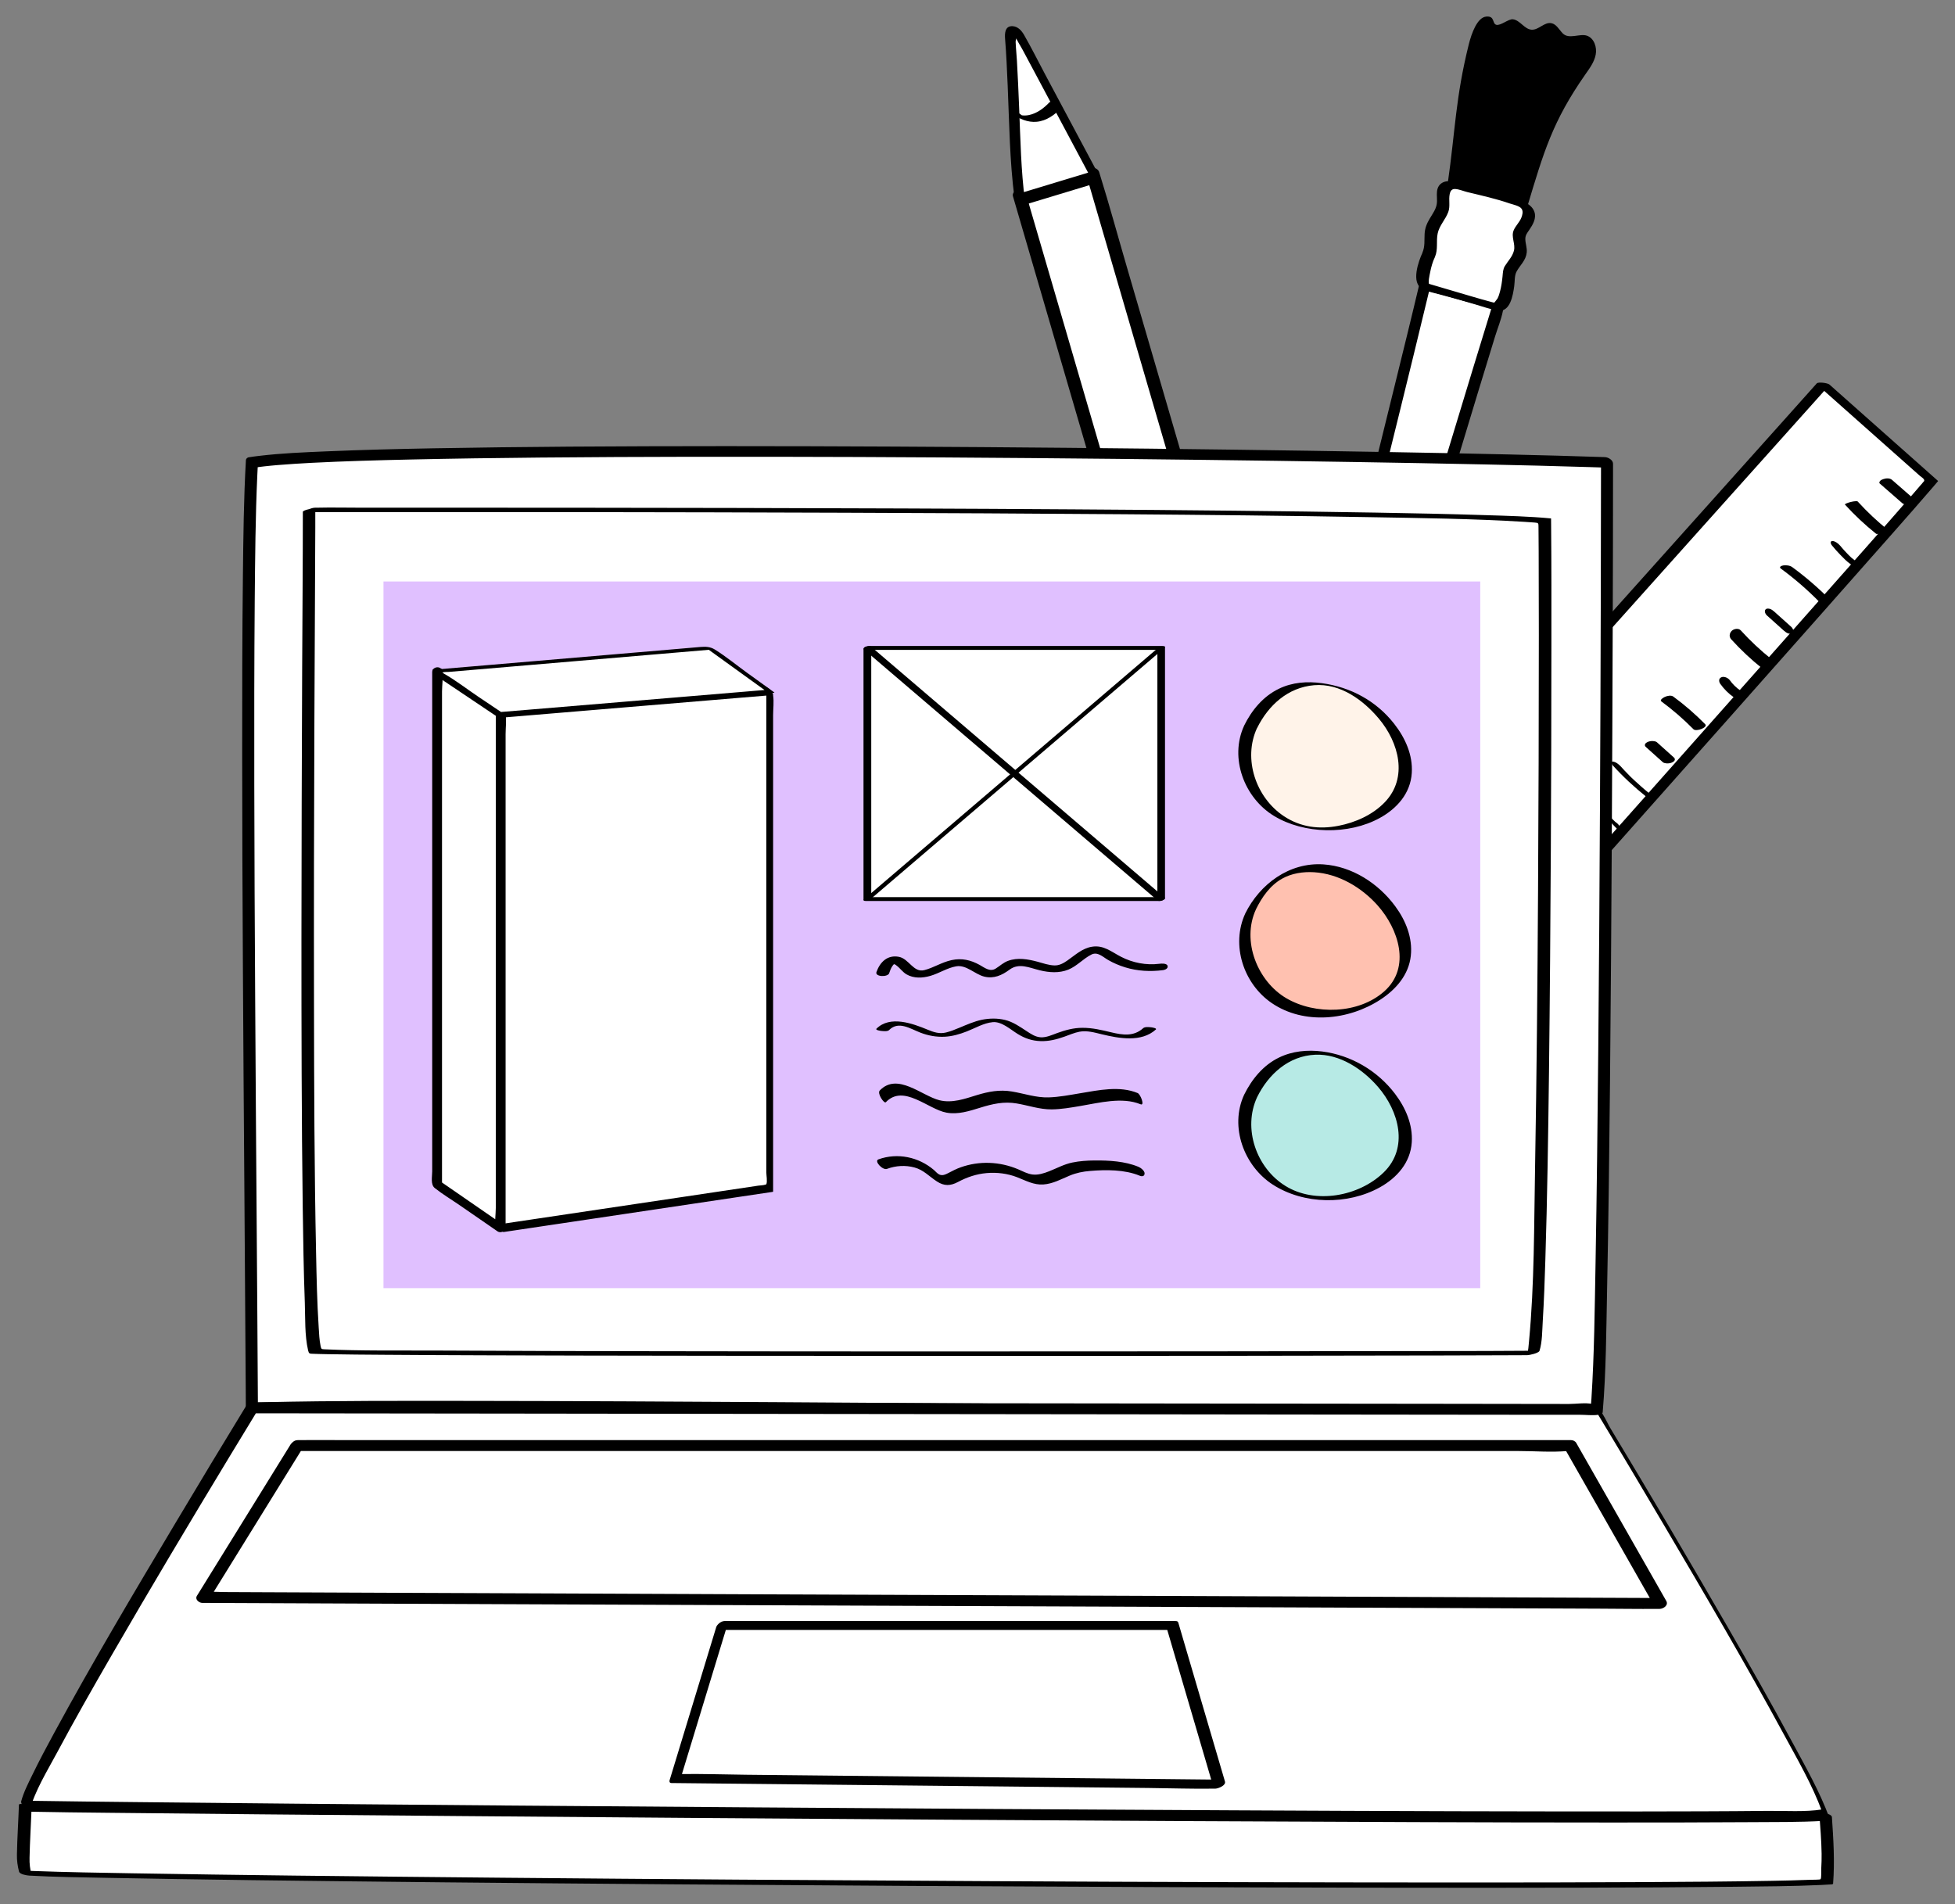 <?xml version="1.0" encoding="UTF-8"?>
<svg id="Layer_1" data-name="Layer 1" xmlns="http://www.w3.org/2000/svg" viewBox="0 0 348.66 339.61">
  <rect x="0" y="0" width="348.66" height="339.61" fill="#808080" stroke="none"/>
  <defs>
    <style>
      .cls-1 {
        fill: #ffc1b0;
      }

      .cls-2 {
        fill: #fff;
      }

      .cls-3 {
        fill: #e0c0ff;
      }

      .cls-4 {
        fill: #b7eae5;
      }

      .cls-5 {
        fill: #fff3e9;
      }
    </style>
  </defs>
  <g>
    <g>
      <g>
        <rect class="cls-2" x="201.91" y="29.96" width="13.62" height="145.5" transform="translate(-20.41 62.55) rotate(-16.26)"/>
        <path d="M223.71,174.22c-1.36-4.65-2.71-9.3-4.07-13.95-3.23-11.08-6.46-22.17-9.7-33.25-3.93-13.48-7.86-26.96-11.8-40.45-3.39-11.62-6.78-23.24-10.17-34.86l-3.36-11.51-1.03-3.53c-.18-.6-.28-1.33-.55-1.9-.03-.07-.05-.16-.07-.24l-.96,1.2c4.36-1.27,8.72-2.54,13.08-3.8l-1.35-.73c1.36,4.65,2.71,9.3,4.07,13.95,3.23,11.08,6.46,22.17,9.7,33.25,3.93,13.48,7.86,26.96,11.8,40.45l10.17,34.86,3.36,11.51,1.03,3.53c.18.6.28,1.33.55,1.9.03.07.05.16.07.24l.96-1.2c-4.36,1.27-8.72,2.54-13.08,3.8-1.41.41-1.04,2.35.39,1.93,4.36-1.27,8.72-2.54,13.08-3.8.49-.14,1.14-.58.96-1.2-1.36-4.65-2.71-9.3-4.07-13.95-3.23-11.08-6.46-22.17-9.7-33.25-3.93-13.48-7.86-26.96-11.8-40.45l-10.17-34.86c-1.65-5.64-3.19-11.33-4.94-16.94-.02-.08-.05-.16-.07-.24-.16-.55-.78-.9-1.35-.73-4.36,1.27-8.72,2.54-13.08,3.8-.49.14-1.14.58-.96,1.2,1.36,4.65,2.71,9.3,4.07,13.95,3.23,11.08,6.46,22.17,9.7,33.25,3.93,13.48,7.86,26.96,11.8,40.45l10.17,34.86c1.65,5.64,3.19,11.33,4.94,16.94.02.08.05.16.07.24.36,1.24,2.67.77,2.31-.47Z"/>
      </g>
      <g>
        <path class="cls-2" d="M181.87,35.61c-.9-6.71-1.1-22.27-1.72-28.98-.09-1.02,1.12-1.39,1.61-.49l13.55,25.41-13.44,4.07Z"/>
        <path d="M182.8,35.88c-.72-5.48-.81-11.05-1.04-16.56-.12-2.84-.23-5.68-.4-8.51-.06-1.11-.19-2.23-.23-3.34,0-.24.13-.6.13-.74l.12-.09-.46-.5s0,.01,0,.01c0,.05.09.16.11.21.32.88.92,1.73,1.36,2.55.83,1.56,1.66,3.12,2.5,4.68,1.97,3.7,3.95,7.4,5.92,11.11,1.22,2.28,2.44,4.57,3.65,6.85l.21-.94c-4.48,1.36-8.96,2.71-13.44,4.07-.98.3.4,2.18,1.28,1.91,4.48-1.36,8.96-2.71,13.44-4.07.38-.12.36-.65.21-.94-3.25-6.09-6.49-12.17-9.74-18.26-1.26-2.36-2.45-4.77-3.79-7.1-.43-.75-1.08-1.48-2.01-1.55-1.39-.09-1.45,1.24-1.37,2.26.22,2.75.34,5.52.46,8.28.29,6.7.35,13.49,1.22,20.15.12.89,2.04,1.92,1.86.53Z"/>
      </g>
      <path d="M187.18,18.23c-1,1.06-2.22,1.99-3.67,2.29-.47.1-.99.1-1.31.04-.04,0-.27-.07-.03,0-.04-.01-.09-.02-.13-.04.31.11.08.03.02,0,.07.03.26.12.09.03-.13-.06.28.16.09.04.07.04.2.14.06.04-.09-.07.15.14.03.02-.04-.04-.09-.07-.13-.11-.4-.35-.98-.62-1.5-.71-.1-.02-.34-.08-.4.04s.16.29.22.34c1.14,1,2.84,1.66,4.36,1.51,1.76-.16,3.24-1.24,4.43-2.49.19-.2-.83-.73-.93-.77-.24-.11-.95-.49-1.19-.23h0Z"/>
      <g>
        <path class="cls-2" d="M222.55,174.45c.28,1.36,1.26,4.31,1.68,5.76.99-.02,12.38-3.46,13.12-3.68-.46-1.57-1.24-4.26-1.72-5.88-2.83.82-13.08,3.8-13.08,3.8Z"/>
        <path d="M221.58,174.32c.42,1.95,1.12,3.84,1.68,5.76.18.61.88,1.1,1.51,1.07.81-.04,1.68-.37,2.46-.58,1.45-.39,2.89-.81,4.33-1.22,2.18-.63,4.36-1.3,6.54-1.93.31-.09.3-.51.23-.75-.57-1.96-1.14-3.92-1.72-5.88-.2-.69-1.02-1.22-1.72-1.02-4.36,1.27-8.72,2.54-13.08,3.8-.54.16-.17.97.04,1.23.35.43.9.69,1.44.54,4.36-1.27,8.72-2.54,13.08-3.8l-1.72-1.02c.57,1.96,1.14,3.92,1.72,5.88l.23-.75c-2.13.62-4.25,1.27-6.39,1.89-1.39.41-2.79.81-4.19,1.18-.74.2-1.56.51-2.33.54l1.51,1.07c-.56-1.91-1.26-3.8-1.68-5.76-.2-.93-2.24-1.66-1.95-.27Z"/>
      </g>
      <g>
        <path class="cls-2" d="M224.27,180.33c.88,3.42,2.53,9.79,3.37,11.54,1.1.37,11.99-3.33,12.72-3.54-.9-3.99-1.79-7.64-3.01-11.81-2.83.82-13.08,3.8-13.08,3.8Z"/>
        <path d="M223.14,180.53c.62,2.39,1.23,4.77,1.91,7.14.3,1.05.61,2.11.97,3.15.31.9.58,2,1.69,2.12,1.2.12,2.57-.39,3.7-.7,1.86-.51,3.7-1.09,5.54-1.67.85-.27,1.7-.55,2.55-.82.3-.1.61-.2.91-.3.16-.05.69-.21.24-.08.58-.17.97-.59.82-1.23-.9-3.96-1.88-7.91-3.01-11.81-.16-.55-.86-.99-1.43-.83-4.36,1.27-8.72,2.54-13.08,3.8-1.46.42-.73,2.45.61,2.06,4.36-1.27,8.72-2.54,13.08-3.8l-1.43-.83c1.13,3.9,2.11,7.84,3.01,11.81l.82-1.23c-2.03.6-4.03,1.31-6.06,1.94-1.34.41-2.69.82-4.04,1.17-.51.13-1.03.26-1.55.36-.2.04-.4.07-.6.09s.2.05.05,0c-.26-.1.24.07.1.03l.71.53c.09.19-.09-.22-.1-.26-.07-.17-.13-.35-.19-.52-.13-.37-.25-.74-.37-1.12-.33-1.03-.62-2.07-.91-3.11-.58-2.09-1.13-4.19-1.67-6.29-.33-1.28-2.61-1.01-2.25.4Z"/>
      </g>
    </g>
    <g>
      <g>
        <path class="cls-2" d="M201.17,247.13s135.36-151.86,143.3-161.42c-7.09-6.3-15.2-13.5-19.34-17.17-9.28,10.45-136.91,152.56-143.3,161.42,7.53,6.68,19.34,17.17,19.34,17.17Z"/>
        <path d="M202.3,247.28c1.21-1.36,2.43-2.73,3.64-4.09,3.3-3.7,6.59-7.4,9.89-11.1,4.92-5.52,9.83-11.04,14.75-16.56,6.01-6.75,12.01-13.49,18.02-20.24,6.66-7.48,13.31-14.96,19.97-22.44,6.79-7.64,13.58-15.27,20.37-22.91,6.41-7.21,12.82-14.42,19.22-21.64,5.59-6.3,11.17-12.6,16.75-18.9,4.23-4.78,8.47-9.57,12.69-14.36,2.43-2.76,4.87-5.52,7.26-8.31.26-.3.52-.61.78-.92l-.04-.06c-6.45-5.72-12.9-11.45-19.34-17.17-.3-.26-1.98-.51-2.26-.19-1.95,2.2-3.92,4.39-5.88,6.58-3.77,4.21-7.54,8.42-11.31,12.63-5.14,5.73-10.27,11.47-15.41,17.21-6.06,6.76-12.11,13.53-18.16,20.3-6.56,7.33-13.12,14.67-19.67,22.01-6.56,7.34-13.11,14.69-19.66,22.04-6.14,6.89-12.27,13.78-18.39,20.69-5.27,5.94-10.54,11.89-15.79,17.85-3.95,4.49-7.89,8.98-11.81,13.5-2.23,2.58-4.49,5.14-6.62,7.81-.23.28-.45.57-.67.86l.04.06c6.45,5.72,12.9,11.45,19.34,17.17.31.28,1.04.26,1.43.27.1,0,1.02-.03.84-.19-3.41-3.02-6.81-6.05-10.22-9.07l-8.15-7.24c-.25-.22-.9-.62-.86-.9,0-.07.14-.16.17-.22.09-.18.28-.36.41-.52,2.36-2.96,4.88-5.81,7.36-8.67,4.47-5.15,8.97-10.27,13.48-15.38,5.91-6.7,11.84-13.39,17.77-20.07,6.8-7.65,13.6-15.3,20.41-22.94,7.15-8.02,14.3-16.03,21.45-24.04s13.75-15.38,20.63-23.06c6.06-6.78,12.13-13.55,18.2-20.33,4.69-5.24,9.39-10.48,14.08-15.72,2.76-3.08,5.52-6.16,8.28-9.25.32-.35.63-.71.95-1.06l-2.26-.19c6.12,5.44,12.25,10.87,18.37,16.31.32.28.9.58.82.94-.02.08-.15.16-.19.23-.13.2-.32.37-.47.55-.43.51-.87,1.01-1.31,1.52-3.16,3.64-6.35,7.25-9.54,10.86-5.01,5.68-10.04,11.35-15.06,17.02-6.29,7.09-12.58,14.18-18.87,21.27-6.96,7.84-13.92,15.67-20.89,23.51-7.15,8.04-14.3,16.08-21.45,24.11-6.65,7.48-13.31,14.96-19.97,22.43-5.67,6.37-11.35,12.74-17.02,19.12-4.09,4.6-8.19,9.19-12.28,13.79-1.93,2.16-4.05,4.25-5.83,6.54-.08.1-.17.19-.25.28-.07.08,1.89.71,2.25.3Z"/>
      </g>
      <g>
        <path d="M205.1,241.37c-.08-.05-.15-.11-.23-.17l.16.12c-.7-.52-1.32-1.16-1.83-1.87-.12-.17-.45-.22-.63-.22-.29-.01-.63.06-.89.19-.22.11-.48.25-.59.48-.09.18-.1.34.02.51.6.85,1.36,1.56,2.22,2.15.11.06.22.09.34.09.14.02.28.03.42,0,.28-.03.62-.14.85-.31.17-.12.39-.3.41-.52v-.18c-.05-.12-.13-.21-.25-.27h0Z"/>
        <path d="M210.65,236.61c-1.97-1.57-3.82-3.3-5.52-5.17-.14-.16-.48-.25-.66-.3-.28-.07-.61-.12-.9-.1-.31.02-.85.13-.51.51,1.7,1.87,3.54,3.6,5.52,5.17.41.33,1.06.44,1.57.4.23-.02.93-.17.51-.51h0Z"/>
        <path d="M214.38,230.13l-3.02-2.71c-.1-.09-.46-.06-.56-.05-.3.01-.61.06-.9.13-.22.06-.48.11-.67.23-.08.06-.19.12-.08.21l3.02,2.71c.1.09.46.06.56.05.3-.01.61-.06.9-.13.22-.06.48-.11.67-.23.08-.06.19-.12.08-.21h0Z"/>
        <path d="M219.44,224.09c-1.84-1.88-3.84-3.58-5.96-5.14-.33-.24-1.1-.46-1.37-.02-.29.47.31.99.62,1.22.09.07.09.07,0,0,.07.05.14.1.21.16.13.09.25.19.38.29.24.18.47.37.7.55.49.39.98.8,1.45,1.21.94.82,1.84,1.67,2.71,2.56.32.33,1.06.64,1.49.35.47-.32.03-.9-.24-1.17h0Z"/>
      </g>
      <g>
        <path d="M226.48,218.12c-.52-.36-.99-.77-1.41-1.24l.18.19c-.23-.25-.45-.52-.64-.8-.16-.22-.41-.37-.68-.42-.28-.05-.65,0-.9.15s-.48.34-.56.62c-.08.25-.08.53.08.75.61.86,1.37,1.63,2.23,2.23.24.17.5.26.8.24s.64-.13.85-.33c.19-.18.37-.43.37-.7,0-.26-.09-.54-.31-.69h0Z"/>
        <path d="M231.84,212.8c-.97-.78-1.92-1.59-2.83-2.44-.45-.42-.89-.85-1.32-1.28-.22-.22-.43-.44-.64-.66-.11-.11-.21-.22-.32-.34-.05-.05-.09-.1-.14-.15,0,0-.23-.25-.09-.09-.4-.44-1.06-.68-1.62-.33-.44.27-.81.98-.38,1.45,1.76,1.94,3.66,3.75,5.71,5.38.46.37,1.23.4,1.66-.04.41-.42.45-1.1-.04-1.49h0Z"/>
        <path d="M235.4,206.66c-1.01-.9-2.02-1.81-3.02-2.71-.22-.2-.55-.34-.84-.35-.24-.02-.56.05-.74.23-.42.43-.23,1.03.17,1.4,1.01.9,2.02,1.81,3.02,2.71.22.2.55.34.84.35.24.02.56-.05.74-.23.42-.43.23-1.03-.17-1.4h0Z"/>
        <path d="M241.05,200.8c-1.84-1.88-3.83-3.61-5.94-5.17-.43-.32-1.21-.39-1.54.12s-.1,1.15.37,1.5c1,.74,1.98,1.51,2.92,2.33.23.19.45.39.67.59.02.02.24.21.12.11-.1-.09.06.06.08.07.12.11.23.21.35.32.46.43.91.87,1.35,1.32.38.39,1.09.68,1.58.28.45-.37.46-1.06.05-1.48h0Z"/>
      </g>
      <g>
        <path d="M247.01,194c-.34-.24-.66-.5-.97-.78l.22.2c-.4-.38-.77-.8-1.09-1.26-.15-.21-.47-.38-.72-.42s-.54.05-.7.24c-.17.2-.27.47-.25.74l.05.29c.06.21.16.39.29.55.62.87,1.4,1.63,2.28,2.24.22.15.49.26.76.21.24-.04.49-.22.59-.45.24-.54.03-1.25-.45-1.58h0Z"/>
        <path d="M251.97,189.15c-.24-.19-.48-.38-.72-.58-.12-.1-.24-.2-.35-.3-.02-.02-.18-.16-.08-.06.12.11-.09-.08-.11-.1-.46-.4-.92-.81-1.37-1.23-.21-.2-.42-.4-.63-.6-.11-.11-.22-.21-.33-.32-.06-.06-.12-.12-.18-.18-.13-.13.13.14,0,0-.44-.45-.88-.91-1.3-1.38-.2-.22-.44-.43-.69-.59-.11-.07-.39-.25-.54-.21-.4.1.21.79.3.89,1.84,2.02,3.84,3.89,5.98,5.6.13.11.84.63.91.23.03-.17-.16-.42-.25-.53-.19-.24-.4-.45-.64-.64h0Z"/>
        <path d="M256.58,182.68c-1.01-.9-2.02-1.81-3.02-2.71-.43-.38-1.13-.33-1.57.01-.21.16-.43.38-.48.65-.05.23-.03.5.16.67,1.01.9,2.02,1.81,3.02,2.71.43.38,1.13.33,1.57-.01.21-.16.43-.38.48-.65.05-.23.03-.5-.16-.67h0Z"/>
        <path d="M262.15,176.8c-1.81-1.85-3.76-3.55-5.85-5.09-.73-.54-2.55.93-1.69,1.56,1.98,1.46,3.85,3.06,5.57,4.82.37.38.97.22,1.37-.06.23-.16.47-.37.58-.63.07-.17.16-.45.01-.61h0Z"/>
      </g>
      <g>
        <path d="M267.86,170.97s-.15-.1.03.02.08.06.04.03c-.04-.03-.09-.06-.13-.1s-.08-.06-.13-.1c-.03-.02-.11-.09.02.02s.04.03.01,0c-.08-.07-.16-.14-.24-.21-.04-.04-.08-.07-.12-.11-.02-.02-.03-.03-.05-.05-.06-.06.14.14.05.04-.3-.3-.59-.62-.84-.96l.08.1c-.05-.07-.1-.13-.15-.2-.11-.15-.25-.27-.4-.38-.24-.18-.5-.35-.76-.49-.2-.11-.42-.24-.65-.29-.04,0-.27-.06-.18.07.73,1.03,1.65,1.87,2.69,2.58.25.17.51.33.78.46.1.05.2.09.31.13.07.03.14.05.21.05.13-.02.03-.13-.02-.19-.16-.17-.36-.31-.55-.44h0Z"/>
        <path d="M273,164.88c-.48-.38-.95-.77-1.42-1.17-.23-.2-.46-.4-.69-.61-.13-.11-.25-.23-.38-.34-.06-.06-.1-.09-.01-.01-.06-.06-.12-.12-.19-.17-.91-.85-1.78-1.74-2.62-2.66-.22-.25-.84-.69-1.09-.24s.19,1.13.47,1.44c1.76,1.94,3.68,3.74,5.73,5.37.29.23.88.4.94-.14s-.33-1.13-.73-1.45h0Z"/>
        <path d="M277.58,159.12c-1.01-.9-2.02-1.81-3.02-2.71-.18-.16-.48-.23-.7-.26-.28-.04-.63-.03-.91.05-.18.06-.46.14-.54.34-.07.17-.02.31.12.44,1.01.9,2.02,1.81,3.02,2.71.18.16.48.23.7.26.28.04.63.03.91-.05.18-.06.46-.14.54-.34.07-.17.02-.31-.12-.44h0Z"/>
        <path d="M283.16,153.09c-1.77-1.8-3.68-3.46-5.71-4.95-.37-.27-1.1-.06-1.47.1-.15.06-1.01.46-.65.72,2.03,1.5,3.94,3.15,5.71,4.95.12.12.45.11.59.1.29-.02.62-.09.89-.2.2-.08.96-.41.65-.72h0Z"/>
      </g>
      <g>
        <path d="M288.43,146.87c-.12-.09-.24-.18-.35-.28-.03-.03-.07-.06-.1-.09-.04-.04-.04-.03.01.01-.02-.02-.04-.03-.05-.05-.07-.06-.13-.12-.2-.19-.33-.32-.65-.65-.97-.98s-.63-.68-.93-1.03c-.13-.15.07.08,0-.01-.02-.03-.05-.06-.07-.09-.06-.07-.12-.15-.18-.22-.05-.07-.11-.13-.16-.2-.02-.03-.04-.06-.07-.09.21.28.12.16.07.09-.04-.06-.25-.39-.36-.42s-.07.07-.04.16c.16.5.48.99.78,1.41.42.59.9,1.15,1.39,1.69s1.02,1.11,1.56,1.62c.24.23.49.46.77.66.12.08.04-.16.04-.16-.07-.22-.19-.44-.3-.64-.15-.26-.3-.53-.48-.77-.1-.14-.21-.32-.36-.42h0Z"/>
        <path d="M294.11,141.47c-.07-.05-.13-.11-.2-.16-.02-.02-.19-.15-.08-.06.13.1-.12-.1-.12-.1-.05-.04-.11-.09-.16-.13-.24-.2-.47-.39-.7-.6-.46-.4-.92-.81-1.37-1.23-.21-.2-.42-.4-.63-.6-.06-.06-.12-.12-.18-.18-.06-.06-.1-.1-.02-.02-.11-.11-.22-.22-.32-.33-.44-.45-.88-.91-1.3-1.38-.33-.36-.87-.8-1.38-.84s-.15.52,0,.7c1.83,2.02,3.83,3.87,5.96,5.57.19.15.96.68,1.19.37s-.55-.9-.7-1.03h0Z"/>
        <path d="M298.51,135.09c-1.01-.9-2.02-1.81-3.02-2.71-.17-.15-.52-.2-.73-.21-.28-.01-.64.04-.89.16-.18.09-.44.22-.5.44-.05.2.02.34.17.47,1.01.9,2.02,1.81,3.02,2.71.17.15.52.2.73.21.28.01.64-.04.89-.16.18-.09.44-.22.5-.44.05-.2-.02-.34-.17-.47h0Z"/>
        <path d="M304.13,129.19c-1.77-1.8-3.68-3.46-5.71-4.95-.4-.29-1.08-.13-1.49.05-.18.08-1.02.53-.63.82,2.03,1.5,3.94,3.15,5.71,4.95.5.51,2.63-.34,2.11-.87h0Z"/>
      </g>
      <g>
        <path d="M310.19,123.01c-.17-.11-.33-.23-.48-.36l.24.2c-.42-.34-.81-.72-1.16-1.14l.19.23c-.14-.17-.28-.35-.41-.53-.18-.25-.43-.46-.71-.57-.22-.09-.56-.16-.8-.07-.21.08-.41.23-.45.47s.03.51.18.72c.68.96,1.52,1.79,2.49,2.46.23.16.55.27.83.25.21,0,.5-.1.61-.3.29-.51-.11-1.06-.52-1.35h0Z"/>
        <path d="M315.97,117.6c-1.97-1.57-3.82-3.3-5.52-5.17-.4-.44-1.24-.29-1.62.1-.43.45-.49,1.05-.06,1.52,1.7,1.87,3.54,3.6,5.52,5.17.47.37,1.19.34,1.62-.1.37-.39.56-1.12.06-1.52h0Z"/>
        <path d="M319.44,111.79c-1.01-.9-2.02-1.81-3.02-2.71-.23-.2-.48-.39-.77-.48-.18-.05-.5-.1-.68.02-.43.29-.14.9.17,1.17,1.01.9,2.02,1.81,3.02,2.71.23.2.48.39.77.48.18.05.5.1.68-.02.43-.29.14-.9-.17-1.17h0Z"/>
        <path d="M326.48,107.07c-2.1-2.14-4.41-4.13-6.82-5.9-.43-.32-1.07-.39-1.58-.33-.25.03-.92.25-.48.57,2.41,1.77,4.72,3.76,6.82,5.9.35.36,1.13.38,1.58.33.32-.04.84-.21.48-.57h0Z"/>
      </g>
      <g>
        <path d="M330.61,99.8c-.11-.08-.22-.16-.33-.25-.03-.03-.06-.05-.1-.08.19.17.25.22.16.14-.02-.01-.03-.03-.05-.04-.06-.05-.12-.11-.18-.17-.28-.26-.54-.52-.8-.8-.13-.13-.26-.27-.38-.41-.07-.07-.13-.14-.2-.22-.02-.03-.05-.05-.07-.08.15.17.19.21.12.13-.02-.02-.03-.03-.05-.05-.18-.2-.36-.41-.53-.62-.19-.23-.43-.44-.68-.6-.18-.11-.47-.26-.7-.25-.15,0-.32.05-.33.23-.01.21.12.42.24.57.46.58.98,1.13,1.49,1.67.55.57,1.12,1.16,1.77,1.62.23.16.47.33.75.4.12.03.4.08.49-.07.1-.15.03-.35-.06-.49-.14-.24-.34-.47-.57-.63h0Z"/>
        <path d="M336.79,94.59c-1.96-1.56-3.78-3.28-5.47-5.13-.08-.09-.27-.07-.37-.07-.27.01-.56.07-.82.13s-.54.14-.8.25c-.04.02-.36.16-.3.22,1.72,1.89,3.58,3.63,5.57,5.22.09.07.48,0,.56,0,.3-.04.6-.1.89-.19.12-.04.95-.28.74-.44h0Z"/>
        <path d="M341.44,89.09c-1.32-1.18-2.68-2.31-4-3.49-.38-.34-1.02-.32-1.49-.17-.23.07-.51.17-.66.36-.09.12-.2.32-.05.45,1.32,1.18,2.68,2.31,4,3.49.38.34,1.02.32,1.49.17.23-.07.51-.17.66-.36.09-.12.2-.32.05-.45h0Z"/>
      </g>
    </g>
    <g>
      <g>
        <path class="cls-2" d="M220.56,199.59c-1.93-.49-2.08-5.39,2.33-22.87,10.02-39.67,28.27-113.5,31.15-125.72,5.88,1.56,13.16,3.5,13.16,3.5,0,0-24.84,80.26-35.9,124.03-4.14,16.39-7.96,21.77-10.75,21.06Z"/>
        <path d="M220.1,198.65c-.11-.03.38.22.35.36.01-.07-.19-.61-.23-.93-.2-1.54,0-3.15.19-4.68.79-6.14,2.4-12.17,3.91-18.16,2.82-11.16,5.61-22.33,8.39-33.5,3.04-12.19,6.07-24.39,9.09-36.59,2.66-10.75,5.32-21.5,7.96-32.25,1.63-6.63,3.26-13.26,4.85-19.9.1-.41.2-.83.3-1.24l-.38.17c4.39,1.17,8.78,2.33,13.16,3.5l-1.31-1.71c-1.2,3.88-2.39,7.77-3.58,11.66-2.95,9.66-5.87,19.33-8.76,29.01-3.7,12.41-7.36,24.83-10.93,37.27s-6.99,24.58-10.26,36.94c-1.72,6.5-3.17,13.11-5.4,19.46-.89,2.53-1.88,5.08-3.27,7.38-.68,1.13-1.62,2.55-2.89,3.08-.38.16-.77.22-1.17.13-.53-.12-.38.51-.26.79.19.46.7.98,1.2,1.09,2.88.66,4.86-3.44,5.85-5.44,3.02-6.14,4.54-12.93,6.24-19.52,3.14-12.16,6.51-24.25,9.95-36.32,3.64-12.77,7.37-25.51,11.15-38.24,3.07-10.34,6.18-20.66,9.32-30.98,1.01-3.32,2.03-6.65,3.05-9.97.46-1.5,1.11-3.05,1.41-4.59.01-.07.04-.14.06-.21.21-.67-.74-1.55-1.31-1.71-4.39-1.17-8.77-2.34-13.16-3.5-.14-.04-.34.01-.38.17-1.47,6.24-3.01,12.46-4.54,18.68-2.67,10.86-5.35,21.73-8.03,32.59-3.11,12.57-6.23,25.14-9.37,37.71-2.88,11.55-5.76,23.09-8.68,34.63-1.54,6.12-3.22,12.31-3.95,18.59-.28,2.36-.76,5.63,1.23,7.44.34.31.72.54,1.17.66.53.15.37-.53.26-.79-.2-.47-.7-.95-1.2-1.09Z"/>
      </g>
      <g>
        <path class="cls-2" d="M254.8,45.42c.79-1.57.02-3.28.7-4.9.52-1.23,1.42-2.18,1.79-3.47.36-1.25-.39-3.09.76-3.85.65-.43.87-.27,1.69-.05,4.34,1.14,6.64,1.43,10.84,2.99.66.25,1.44.6,1.72.97,1.22,1.63-1.06,3.77-1.29,4.45-.38,1.15.45,2.39.08,3.54-.66,2.07-1.84,2.51-1.94,3.55s-.37,5.61-2.06,6.08c-.27.08-13.05-3.74-13.05-3.74-.68-.57-.04-3.98.75-5.57Z"/>
        <path d="M255.91,45.83c.6-1.38.19-2.78.49-4.2s1.4-2.48,1.89-3.82c.39-1.07.03-2.14.26-3.22.13-.58.41-.92.98-.88.69.04,1.5.39,2.16.55,2.55.62,5.11,1.18,7.59,2.04.59.2,1.76.41,2.11.97.29.47.11,1.1-.07,1.56-.33.82-1.02,1.43-1.36,2.23-.52,1.18.35,2.44.04,3.65-.28,1.09-1.04,1.81-1.61,2.73-.36.58-.35,1.18-.42,1.84-.09.91-.22,1.81-.45,2.69-.11.43-.24.87-.45,1.27-.04.08-.66.87-.67.82-.03-.09.78.18.34,0-.19-.08-.43-.11-.62-.16-1.3-.34-2.59-.72-3.89-1.1-2.66-.77-5.32-1.56-7.98-2.35l.72.45c-.38-.41,0-1.85.08-2.3.18-.95.44-1.89.86-2.76.34-.7-1.85-1.57-2.21-.8-.71,1.5-2.14,5.5,0,6.46,1.03.46,2.21.68,3.28,1,2.04.6,4.08,1.2,6.12,1.79,1.32.38,2.67.88,4.03,1.1,2.22.35,2.7-2.77,2.92-4.35.12-.82.02-1.89.43-2.63.64-1.15,1.65-1.96,1.8-3.37.09-.83-.25-1.61-.25-2.43,0-.66.32-1.05.68-1.57.65-.95,1.36-2.12.92-3.31-.57-1.53-2.58-2.05-3.96-2.53-1.55-.54-3.13-.99-4.71-1.38-1.88-.47-3.76-.91-5.64-1.39-1.41-.36-2.84.06-3.04,1.69-.09.77.08,1.55-.05,2.31-.16.95-.79,1.78-1.27,2.6-.51.86-.84,1.67-.89,2.68-.07,1.16.09,2.24-.39,3.34-.31.73,1.88,1.57,2.21.8Z"/>
      </g>
      <path d="M258.17,32.87c1.4-9.75,1.4-15.42,3.78-24.97.49-1.96,1.5-4.78,3.09-4.94s1.05,1.23,1.8,1.46c.75.23,2.22-1.09,2.99-.98,1.29.18,2.05,1.8,3.35,1.86,1.24.05,2.24-1.39,3.47-1.17.92.16,1.4,1.16,2.06,1.83,1.1,1.12,3.05-.04,4.32.41s1.81,2.06,1.55,3.39c-.26,1.33-1.1,2.45-1.88,3.56-5.81,8.33-7.38,13.75-10.3,23.48"/>
    </g>
  </g>
  <g>
    <g>
      <g>
        <path class="cls-2" d="M44.93,251.13c-.28-51.43-1.33-146.07,0-168.65,20.64-3.49,195.95-1.58,241.68,0,0,22.57-.29,150.84-1.83,168.92-36.52.99-203.33-1.4-239.86-.27Z"/>
        <path d="M46,251.36c-.06-11.36-.15-22.72-.23-34.07-.09-12.99-.19-25.98-.26-38.97-.08-12.8-.14-25.6-.16-38.41-.02-10.97-.01-21.95.08-32.92.07-7.41.12-14.84.46-22.25.03-.6.06-1.2.09-1.8l-.45.46c.67-.11.83-.13,1.6-.22s1.57-.16,2.36-.23c2.03-.17,4.06-.29,6.09-.4,5.84-.3,11.69-.46,17.54-.59,7.7-.17,15.4-.28,23.1-.35,9.1-.09,18.19-.12,27.29-.14,9.88-.01,19.76,0,29.64.04,10.18.04,20.36.11,30.54.19s20,.19,30,.31c9.2.11,18.4.24,27.6.39,7.92.13,15.84.27,23.77.44,6.15.13,12.29.28,18.44.47,1.16.04,2.32.07,3.47.11l-1.44-1.17c0,7.88-.02,15.75-.04,23.63-.03,12.71-.08,25.41-.15,38.12-.07,14.39-.17,28.78-.3,43.17-.12,12.78-.26,25.56-.49,38.34-.15,7.97-.22,15.97-.73,23.94-.03.5-.07.99-.11,1.49l.69-.49c-11.47.31-22.96.25-34.44.24-17.5-.02-35-.11-52.5-.22-19.67-.12-39.34-.26-59-.38-18.01-.11-36.01-.21-54.02-.23-12.35-.01-24.71-.05-37.05.23-.95.02-1.9.05-2.84.08-1.44.04-.31,1.92.74,1.89,11.47-.35,22.96-.31,34.44-.31,17.5,0,35,.09,52.5.19,19.67.11,39.34.25,59,.38,18.01.11,36.01.22,54.02.26,12.35.02,24.7.07,37.05-.17.95-.02,1.9-.04,2.84-.07.28,0,.67-.16.69-.49.61-7.22.63-14.51.78-21.74.25-12.34.4-24.68.52-37.03.14-14.37.24-28.74.32-43.11.07-13.14.13-26.28.17-39.41.03-8.68.05-17.37.05-26.05,0-.6,0-1.2,0-1.81,0-.67-.88-1.15-1.44-1.17-5.62-.19-11.25-.34-16.87-.47-7.57-.18-15.14-.32-22.72-.45-8.94-.16-17.88-.29-26.82-.41-9.87-.13-19.74-.24-29.6-.33s-20.44-.17-30.67-.22-20.09-.08-30.13-.08c-9.29,0-18.58.03-27.87.09-8.1.06-16.2.15-24.3.3-6.33.12-12.66.27-18.98.54-4.02.17-8.07.33-12.07.81-.63.07-1.27.16-1.89.26-.18.03-.44.26-.45.46-.4,6.86-.46,13.74-.54,20.61-.12,10.63-.14,21.27-.13,31.9,0,12.71.06,25.43.13,38.14.07,13.07.16,26.14.26,39.21.08,11.71.17,23.42.24,35.12,0,1.29.02,2.59.02,3.88,0,1.02,2.15,1.77,2.15.45Z"/>
      </g>
      <g>
        <path class="cls-2" d="M4.5,322.16c-.35,10.18-.6,9.53,0,11.87,24.36,1.35,302.59,3.09,321.3,1.56.36-4.54.2-5.69-.21-11.87"/>
        <path d="M3.38,321.82c-.1,2.98-.31,5.97-.36,8.96-.02,1.05.11,2.01.37,3.02.13.52,1.42.7,1.83.73,4.64.26,9.3.31,13.94.4,8.54.17,17.08.29,25.63.41,11.48.15,22.95.27,34.43.39,13.45.13,26.9.25,40.35.35,14.41.11,28.82.2,43.22.29,14.52.08,29.05.15,43.57.21,13.62.05,27.25.09,40.87.11,11.72.02,23.44.02,35.17-.01,8.96-.02,17.91-.06,26.87-.16,5.18-.06,10.37-.08,15.54-.32.63-.03,1.27-.06,1.9-.11.09,0,.16-.04.21-.12.31-3.99.06-7.89-.21-11.87-.04-.67-2.27-.97-2.25-.69.16,2.4.38,4.81.41,7.22.01.86-.01,1.71-.06,2.57-.03.51.06,1.8-.14,1.98-.11.1-1.44.08-1.89.1-2.24.09-4.49.14-6.73.18-7.64.14-15.27.19-22.91.23-10.97.06-21.95.07-32.92.07-13.29,0-26.58-.03-39.87-.06-14.54-.04-29.07-.1-43.61-.18s-29.87-.17-44.8-.27c-14.09-.1-28.18-.21-42.27-.34-12.4-.11-24.8-.24-37.2-.38-9.64-.12-19.27-.24-28.91-.41-5.86-.1-11.71-.19-17.57-.41-.74-.03-1.48-.06-2.21-.1l1.83.73c-.26-1.01-.37-1.95-.34-2.99.06-2.93.25-5.86.36-8.78.02-.63-2.24-1.04-2.25-.69h0Z"/>
      </g>
      <g>
        <path class="cls-2" d="M55.12,90.94c0,13.66-1.04,147.52,1.12,150.08,5.87.6,204.92.4,217.19.28,2.16-6.79,2.24-135.49,2.05-148.44-24.21-2.23-220.36-1.91-220.36-1.91Z"/>
        <path d="M54.01,91.32c0,9.26-.08,18.52-.12,27.78-.07,16.17-.12,32.34-.13,48.51,0,15.92.02,31.84.23,47.77.08,5.65.16,11.3.37,16.94.1,2.77-.04,5.83.59,8.55.14.59.28.57.85.59.87.04,1.74.05,2.6.07,3.39.06,6.79.09,10.19.11,11.89.09,23.77.11,35.66.14,15.96.03,31.92.05,47.88.05,16.73,0,33.46,0,50.19,0,14.2,0,28.4-.02,42.6-.05,8.39-.01,16.78-.02,25.17-.06.76,0,1.53,0,2.29-.01.37,0,2.05-.37,2.18-.78.51-1.66.47-3.6.58-5.31.22-3.61.35-7.23.46-10.85.35-11.14.51-22.3.65-33.45.16-13.37.26-26.73.33-40.1.06-12.01.1-24.01.1-36.02,0-7.19.02-14.39-.05-21.59,0-.38,0-.75-.01-1.13l-.05-.02c-3.88-.36-7.79-.46-11.68-.58-6.49-.21-12.98-.34-19.47-.45-8.4-.15-16.8-.25-25.19-.34-9.58-.1-19.15-.18-28.73-.24-10.16-.07-20.31-.12-30.47-.16s-20.02-.07-30.03-.09c-9.14-.02-18.28-.04-27.41-.04-7.66,0-15.32-.01-22.99-.01-5.46,0-10.91,0-16.37,0-2.56,0-5.14-.06-7.7,0-.11,0-.22,0-.33,0-.46,0-.97.22-1.4.39-.14.05-.8.41-.73.41,4.64,0,9.28-.01,13.92-.01,11.75,0,23.5,0,35.25,0,15.76.02,31.53.05,47.29.11,16.68.06,33.36.14,50.04.27,14.56.11,29.13.26,43.69.52,9.18.16,18.39.27,27.56.83.63.04,1.26.08,1.88.13.7.06.67.11.68.79.02,1.45.02,2.91.03,4.36.02,4.97.03,9.95.03,14.92,0,15.21-.05,30.41-.14,45.62-.1,16.42-.24,32.83-.53,49.25-.19,10.33-.11,20.79-1.08,31.09-.08.81-.12,1.67-.36,2.46l2.18-.78c-6.45.06-12.9.05-19.35.06-13.12.03-26.24.04-39.37.05-16.42.01-32.84.02-49.27.02-16.45,0-32.89-.01-49.34-.04-13.17-.02-26.34-.05-39.51-.12-6.58-.03-13.19.08-19.77-.22-.59-.03-.6-.03-.73-.63-.22-1.05-.26-2.16-.33-3.24-.29-4.45-.38-8.91-.47-13.36-.31-14.81-.35-29.63-.37-44.45-.03-16.76,0-33.52.07-50.27.04-11.52.11-23.05.16-34.57,0-1.19,0-2.39,0-3.58,0,.07-2.23.34-2.23.76Z"/>
      </g>
      <g>
        <path class="cls-2" d="M44.93,251.13S6.75,313.55,4.5,322.16c26.37.53,313.55,2.83,321.09,1.56-4.4-12.13-40.8-72.32-40.8-72.32l-239.86-.27Z"/>
        <path d="M44.25,250.17c-4.42,7.23-8.79,14.48-13.13,21.76-7.33,12.29-14.66,24.61-21.48,37.19-1.34,2.47-2.66,4.94-3.88,7.46-.74,1.51-1.54,3.07-1.98,4.7-.12.45.83,1.84,1.31,1.85,4.89.1,9.78.15,14.68.2,8.9.1,17.79.19,26.69.27,11.83.11,23.65.22,35.48.31,13.78.12,27.55.22,41.33.33,14.72.11,29.44.21,44.16.31s29.43.18,44.15.26c13.59.07,27.18.13,40.77.18,11.51.04,23.03.07,34.54.07,8.43,0,16.87,0,25.3-.06,4.34-.03,8.71.02,13.04-.23.35-.02.71-.04,1.06-.1.12-.02-.02-.4-.02-.41-1.73-4.71-4.29-9.18-6.66-13.58-3.68-6.83-7.52-13.58-11.39-20.3-6.89-11.96-13.92-23.85-21.04-35.68-.62-1.03-1.85-4.02-3.17-4.29s-2.89,0-4.19,0l-22.28-.03c-11.96-.01-23.93-.03-35.89-.04-14.48-.02-28.95-.03-43.43-.05s-30.25-.03-45.38-.05c-13.76-.02-27.51-.03-41.27-.05-10.39-.01-20.78-.02-31.16-.04-5.12,0-10.24-.01-15.36-.02-.23,0-.46,0-.69,0-.33,0,.59,1.95,1.18,1.95,2.14,0,4.28,0,6.42,0,5.82,0,11.64.01,17.47.02,8.61,0,17.22.02,25.83.03,10.45.01,20.91.02,31.36.04,11.5.01,23.01.03,34.51.04,11.61.01,23.23.03,34.84.04l32.49.04c9.15.01,18.3.02,27.46.03l19.74.02h6.12c1.03,0,2.18.15,3.21.01.13-.02.28,0,.41,0l-1.01-1.06c4.18,6.91,8.31,13.86,12.42,20.82,7.27,12.32,14.52,24.68,21.34,37.26,2.42,4.46,5.06,8.99,6.81,13.77l-.02-.41c-2.9.48-6.63.23-9.73.26-7.59.08-15.17.09-22.76.1-10.9,0-21.79-.01-32.69-.04-13.2-.04-26.4-.09-39.61-.16-14.45-.07-28.89-.15-43.34-.24s-29.59-.19-44.39-.3c-14.09-.1-28.18-.21-42.27-.32-12.34-.1-24.67-.21-37.01-.32-9.67-.09-19.35-.18-29.02-.29-5.95-.06-11.91-.13-17.86-.22-.77-.01-1.55-.03-2.32-.04l1.31,1.85c.98-3.63,3.16-7.12,4.92-10.41,3.14-5.87,6.44-11.66,9.77-17.42,6.85-11.86,13.88-23.62,20.97-35.34,1.57-2.6,3.14-5.19,4.73-7.78.34-.55-1.26-2.08-1.36-1.92Z"/>
      </g>
      <path d="M121.47,316.91c2.42-7.96,4.85-15.92,7.27-23.88.35-1.14.69-2.27,1.04-3.41l-1.49,1.1h80.36l-.57-.32c2.43,8.26,4.85,16.52,7.28,24.78.34,1.17.69,2.34,1.03,3.52l1.73-1.28c-3.21-.03-6.42-.07-9.63-.1-7.71-.08-15.42-.16-23.13-.24-9.37-.1-18.74-.19-28.11-.29-8.06-.08-16.13-.17-24.19-.25-3.91-.04-7.84-.18-11.76-.12-.06,0-.11,0-.17,0-.54,0-1.13.25-1.47.69-.18.23-.5.9.08.91,3.21.03,6.42.07,9.63.1,7.71.08,15.42.16,23.13.24,9.37.1,18.74.19,28.11.29,8.06.08,16.13.17,24.19.25,3.91.04,7.84.18,11.76.12.06,0,.11,0,.17,0,.49,0,1.95-.55,1.73-1.28-2.43-8.26-4.85-16.52-7.28-24.78-.34-1.17-.69-2.34-1.03-3.52-.09-.3-.28-.32-.57-.32h-80.36c-.56,0-1.33.57-1.49,1.1-2.42,7.96-4.85,15.92-7.27,23.88-.35,1.14-.69,2.27-1.04,3.41-.3.99,1.81.13,2.03-.59Z"/>
      <g>
        <polygon class="cls-2" points="52.97 257.83 36.21 284.93 296.11 286 280.07 257.83 52.97 257.83"/>
        <path d="M51.88,257.54c-4.89,7.91-9.79,15.82-14.68,23.73l-2.08,3.36c-.4.64.38,1.26.95,1.26,2.33,0,4.66.02,6.99.03,6.28.03,12.57.05,18.85.08l28.06.12c11.33.05,22.67.09,34,.14,12.5.05,25,.1,37.5.15s25.06.1,37.59.15c11.76.05,23.53.1,35.29.15,9.87.04,19.75.08,29.62.12,7.15.03,14.3.06,21.45.09,3.36.01,6.73.07,10.1.04.15,0,.29,0,.44,0,.69,0,1.66-.64,1.2-1.43-4.68-8.22-9.36-16.44-14.04-24.65-.67-1.17-1.33-2.34-2-3.51-.18-.32-.57-.51-.93-.51-2.02,0-4.05,0-6.07,0H106.97c-8.66,0-17.32,0-25.98,0-6.22,0-12.45,0-18.67,0-2.94,0-5.89-.04-8.84,0-.12,0-.25,0-.37,0-1.38,0-1.81,1.94-.27,1.94h173.24c8.66,0,17.32,0,25.98,0,6.22,0,12.45,0,18.67,0,2.9,0,5.94.26,8.84,0,.12-.01.25,0,.37,0l-.93-.51c4.68,8.22,9.36,16.44,14.04,24.65.67,1.17,1.33,2.34,2,3.51l1.2-1.43c-2.33,0-4.66-.02-6.99-.03-6.28-.03-12.57-.05-18.85-.08-9.35-.04-18.71-.08-28.06-.12-11.33-.05-22.67-.09-34-.14-12.5-.05-25-.1-37.5-.15s-25.06-.1-37.59-.15c-11.76-.05-23.53-.1-35.29-.15l-29.62-.12c-7.15-.03-14.3-.06-21.45-.09l-6.62-.03c-1.14,0-2.33-.11-3.47-.01-.14.01-.3,0-.44,0l.95,1.26c4.89-7.91,9.79-15.82,14.68-23.73l2.08-3.36c.73-1.18-1.55-1.6-2.18-.58Z"/>
      </g>
    </g>
    <rect class="cls-3" x="68.39" y="103.71" width="195.6" height="126.04"/>
    <g>
      <g>
        <polygon class="cls-2" points="89.29 127.32 89.29 219.08 137.27 211.92 137.27 123.32 89.29 127.32"/>
        <path d="M88.68,126.72v9.12c0,7.3,0,14.6,0,21.89v57.01c0,1.15-.17,2.44,0,3.58,0,.05,0,.11,0,.16,0,.31.81,1.31,1.14,1.26,5.41-.81,10.82-1.61,16.23-2.42,8.62-1.29,17.23-2.57,25.85-3.86,1.97-.29,3.94-.59,5.9-.88.05,0,.08-.02.08-.07v-84.96c0-1.12.17-2.38,0-3.49,0-.05,0-.11,0-.16,0-.33-.8-1.29-1.14-1.26-5.42.45-10.85.9-16.27,1.36-8.59.72-17.19,1.43-25.78,2.15-1.98.16-3.95.33-5.93.49-.15.01.64,1.36,1.07,1.33,5.42-.45,10.85-.9,16.27-1.36,8.59-.72,17.19-1.43,25.78-2.15,1.98-.16,3.95-.33,5.93-.49l-1.14-1.26v86.4c0,.54.21,1.6,0,2.11-.07.17.18-.07-.12.05-.38.15-.91.14-1.31.2-4.75.71-9.5,1.42-14.25,2.13-10.53,1.57-21.05,3.14-31.58,4.71l-.64.1,1.14,1.26v-88.02c0-1.15.17-2.44,0-3.58,0-.05,0-.11,0-.16,0-.46-1.22-1.27-1.22-1.19Z"/>
      </g>
      <g>
        <polygon class="cls-2" points="89.29 127.32 77.95 119.7 77.95 211.24 89.29 219.08 89.29 127.32"/>
        <path d="M89.85,126.76c-3.78-2.54-7.56-5.08-11.34-7.61-.53-.35-1.43,0-1.43.67v89.11c0,.94-.33,2.34.46,2.97,1.42,1.13,3.02,2.08,4.51,3.11l5.65,3.9,1.04.72c.52.36,1.43-.01,1.43-.67v-88.02c0-1.14.18-2.45,0-3.58,0-.05,0-.11,0-.16,0-.88-1.75-.67-1.75.23v88.02c0,1.09-.24,2.51,0,3.58.01.05,0,.11,0,.16l1.43-.67c-3.78-2.61-7.56-5.22-11.34-7.83l.32.44v-87.79c0-1.09.24-2.51,0-3.58-.01-.05,0-.11,0-.16l-1.43.67c3.78,2.54,7.56,5.08,11.34,7.61.73.49,2.03-.49,1.11-1.11Z"/>
      </g>
      <g>
        <polygon class="cls-2" points="137.27 123.32 126.53 115.57 77.95 119.7 89.29 127.32 137.27 123.32"/>
        <path d="M138.11,123.51c-1.62-1.17-3.25-2.34-4.87-3.51-1.9-1.37-3.76-2.91-5.75-4.15-.82-.51-1.64-.53-2.55-.46l-4.42.38c-11.23.96-22.46,1.91-33.69,2.87-3.23.27-6.46.55-9.69.82-.05,0-.05.03-.02.06,3.69,2.48,7.33,5.04,11.07,7.43,1.85,1.18,4.74.38,6.78.21,11.11-.93,22.21-1.85,33.32-2.78,3.27-.27,6.54-.54,9.8-.82.13-.01-.52-.29-.56-.3-.33-.11-.72-.23-1.07-.2-5.42.45-10.85.9-16.27,1.36-8.59.72-17.19,1.43-25.78,2.15-1.98.16-3.95.33-5.93.49l1.64.44c-1.61-1.08-3.23-2.17-4.84-3.25-2.02-1.36-4-2.9-6.12-4.11-.1-.05-.34-.31-.39-.19,0-.02.15,0,.16-.01.31-.12.8-.07,1.12-.1l4.82-.41c11.06-.94,22.12-1.88,33.18-2.82,3.09-.26,6.19-.53,9.28-.79l-1.64-.44c3.58,2.58,7.16,5.17,10.74,7.75.41.29,1.47.24,1.66.38Z"/>
      </g>
    </g>
    <g>
      <g>
        <path class="cls-5" d="M223.04,129.64c-2.54,5.28-.29,12.15,4.5,15.54,4.79,3.38,11.47,3.43,16.73.84,2.24-1.1,4.32-2.72,5.45-4.94,1.56-3.08,1.02-6.93-.7-9.92h0c-5.81-10.08-20.09-13.75-25.98-1.51Z"/>
        <path d="M221.88,129.43c-2.66,5.77.03,12.89,5.35,16.11s13.26,3.43,18.85.35c3.07-1.69,5.47-4.39,5.7-8.01.21-3.25-1.18-6.29-3.15-8.8-3.2-4.08-7.76-6.53-12.87-7.23-2.62-.36-5.29-.17-7.69,1-2.82,1.37-4.83,3.81-6.2,6.59.01-.02,2.14.77,2.32.42,2.01-4.07,5.5-7.26,10.18-7.65s8.81,2.7,11.56,5.99c3.52,4.2,5.25,10.5,1.03,14.89-2.16,2.25-5.23,3.61-8.26,4.2-3.45.67-6.76.25-9.73-1.72-4.98-3.31-7.34-10.19-4.79-15.72,0,0-2.16-.76-2.32-.42Z"/>
      </g>
      <g>
        <path class="cls-1" d="M223.04,162.56c-2.54,5.28-.29,12.15,4.5,15.54,4.79,3.38,11.47,3.43,16.73.84,2.24-1.1,4.32-2.72,5.45-4.94,1.56-3.08,1.02-6.93-.7-9.92h0c-5.81-10.08-20.09-13.75-25.98-1.51Z"/>
        <path d="M222.08,162.94c-2.59,5.61-.31,12.52,4.72,15.96,5.76,3.93,13.75,3.08,19.4-.62,2.77-1.81,5.05-4.42,5.41-7.82.34-3.2-.9-6.27-2.77-8.81-3-4.08-7.7-7.14-12.83-7.48-6.07-.4-11.33,3.5-13.94,8.78-.23.46.42.28.63.21.44-.15,1.07-.54,1.29-.98,1.06-2.15,2.51-4.25,4.64-5.45,1.72-.97,3.77-1.28,5.73-1.16,4.37.27,8.47,2.7,11.34,5.93,3.69,4.15,6,11.01,1.18,15.31-4.57,4.07-12.33,4.24-17.46,1.24s-8.05-10.18-5.43-15.86c.21-.46-.41-.29-.63-.21-.43.14-1.09.54-1.29.98Z"/>
      </g>
      <g>
        <path class="cls-4" d="M223.04,195.48c-2.54,5.28-.29,12.15,4.5,15.54,4.79,3.38,11.47,3.43,16.73.84,2.24-1.1,4.32-2.72,5.45-4.94,1.56-3.08,1.02-6.93-.7-9.92h0c-5.81-10.08-20.09-13.75-25.98-1.51Z"/>
        <path d="M221.88,195.26c-2.63,5.7-.03,12.71,5.12,16.03,5.54,3.57,13.35,3.66,19.07.49,3.07-1.7,5.48-4.43,5.71-8.05.2-3.17-1.11-6.16-2.99-8.64-3.13-4.13-7.85-6.89-12.99-7.55-2.62-.33-5.32-.08-7.71,1.09-2.82,1.37-4.84,3.86-6.21,6.63-.1.2,2.06.94,2.31.44,2.02-4.1,5.63-7.38,10.38-7.58,4.35-.19,8.47,2.58,11.2,5.75,3.69,4.28,5.54,10.84.98,15.26-4.43,4.29-12.21,5.7-17.54,2.37-5.15-3.21-7.6-10.21-5.02-15.8.1-.22-2.08-.94-2.31-.44Z"/>
      </g>
    </g>
    <g>
      <path d="M158.58,173.57c.14-.41.3-.86.54-1.22.32-.47.34-.47.77-.14.64.48,1.07,1.15,1.77,1.57,1.3.76,2.88.68,4.28.27,1.56-.45,3-1.43,4.6-1.7,1.8-.31,3.32,1.43,5.01,1.84s3.12-.23,4.49-1.24c1.71-1.27,3.53-.34,5.4.11,1.69.41,3.45.54,5.09-.12,1.54-.63,2.63-1.93,4.1-2.68,1.12-.57,2.03.4,2.98.95s1.98.99,3.05,1.32c2.21.68,4.5.79,6.78.5.38-.05.95-.33.78-.79s-1.12-.39-1.47-.34c-2.33.29-4.72-.17-6.8-1.24-1.76-.9-3.12-2.15-5.23-1.8-1.74.29-2.97,1.49-4.37,2.46-.71.49-1.43.9-2.31.87-1.03-.03-2.05-.4-3.04-.67-1.7-.45-3.52-.77-5.21-.15-.86.31-1.45.91-2.21,1.38-1.03.64-1.94-.13-2.87-.65-1.59-.88-3.19-1.25-4.99-.86s-3.19,1.36-4.88,1.79c-1.93.49-2.73-2.02-4.51-2.37-2.04-.4-3.38.91-4.02,2.71-.3.87,2.02.95,2.28.2h0Z"/>
      <path d="M158.57,183.71c1.7-1.68,3.77-.22,5.6.48,1.38.53,2.82.79,4.3.72,1.37-.07,2.68-.45,3.96-.95,1.46-.57,3.02-1.5,4.61-1.65s3.14,1.29,4.45,2.1,2.59,1.23,4.08,1.28,2.87-.3,4.25-.79c.88-.31,1.76-.7,2.67-.88,1.37-.26,2.72.14,4.04.46,3.05.73,7.03,1.47,9.6-.85.27-.25-.72-.39-.81-.4-.38-.04-1.14-.13-1.45.16-1.68,1.51-3.63,1.22-5.66.74-1.7-.41-3.4-.82-5.17-.81-1.57,0-3.02.4-4.49.93-.94.34-1.93.82-2.94.76-.96-.05-1.77-.61-2.55-1.12-1.22-.8-2.4-1.63-3.84-1.98-1.33-.32-2.75-.3-4.09-.03-1.41.29-2.72.89-4.04,1.43-.77.32-1.55.64-2.36.84-1.2.3-2.21-.05-3.32-.51-2.66-1.1-6.66-2.57-9.09-.17-.26.26.71.39.81.4.36.04,1.16.14,1.45-.16h0Z"/>
      <path d="M157.98,196.59c3.17-3.3,7.5,1.25,10.82,1.86,2.05.38,4.1-.29,6.04-.89,2.16-.67,4.2-1.14,6.47-.75,2.09.35,4.11,1.08,6.26,1.06,1.7-.02,3.4-.32,5.07-.6,3.36-.56,7.48-1.67,10.78-.31.77.32.01-1.78-.54-2.01-3.2-1.32-6.94-.51-10.23.04-1.86.31-3.73.68-5.62.74-2.25.07-4.35-.68-6.55-1.05s-4.21.01-6.32.66-4.35,1.46-6.61.9c-3.17-.79-7.5-5.02-10.65-1.74-.51.53.78,2.4,1.08,2.09h0Z"/>
      <path d="M158.21,208.47c1.57-.57,3.25-.68,4.88-.24s2.61,1.59,4,2.49c1.29.85,2.42.81,3.75.1,1.61-.86,3.29-1.43,5.12-1.59s3.72.07,5.44.74c1.54.6,2.97,1.41,4.68,1.29s3.17-.95,4.69-1.58c1.18-.49,2.36-.73,3.63-.83,2.83-.24,6.19-.26,8.86.85.42.18.85.11.87-.39s-.7-1.04-1.1-1.2c-2.41-1-5.24-1.15-7.82-1.13-1.33.01-2.68.1-3.98.37-1.46.3-2.75,1.02-4.13,1.56-.94.37-1.96.7-2.98.57-.91-.12-1.74-.58-2.57-.94-1.62-.68-3.34-1.07-5.1-1.13s-3.47.21-5.09.78c-.78.27-1.5.65-2.23,1.03-.52.27-1.04.52-1.6.27-.37-.16-.67-.56-.98-.82-2.73-2.32-6.49-3.11-9.88-1.89-.84.3.74,1.99,1.53,1.7h0Z"/>
    </g>
    <g>
      <g>
        <rect class="cls-2" x="154.7" y="115.57" width="52.4" height="44.79"/>
        <path d="M207.37,160.01h-52.4l.41.16v-44.79l-.96.53h52.4l-.41-.16v44.79c0,.35,1.36.12,1.36-.37v-44.79c0-.15-.32-.16-.41-.16h-52.4c-.29,0-.96.14-.96.53v44.79c0,.15.32.16.41.16h52.4c.46,0,1.46-.69.55-.69Z"/>
      </g>
      <g>
        <line class="cls-2" x1="154.7" y1="115.57" x2="207.1" y2="160.36"/>
        <path d="M154.06,115.82c5.93,5.07,11.86,10.14,17.79,15.21,9.37,8.01,18.75,16.03,28.12,24.04,2.16,1.85,4.32,3.69,6.48,5.54.31.27,1.56-.25,1.28-.49-5.93-5.07-11.86-10.14-17.79-15.21-9.37-8.01-18.75-16.03-28.12-24.04-2.16-1.85-4.32-3.69-6.48-5.54-.31-.27-1.56.25-1.28.49h0Z"/>
      </g>
      <g>
        <line class="cls-2" x1="207.1" y1="115.57" x2="154.7" y2="160.36"/>
        <path d="M206.47,115.61c-5.93,5.07-11.86,10.14-17.79,15.21-9.37,8.01-18.75,16.03-28.12,24.04-2.16,1.85-4.32,3.69-6.48,5.54-.31.27.97.15,1.24-.08,5.93-5.07,11.86-10.14,17.79-15.21,9.37-8.01,18.75-16.03,28.12-24.04,2.16-1.85,4.32-3.69,6.48-5.54.31-.27-.97-.15-1.24.08h0Z"/>
      </g>
    </g>
  </g>
</svg>